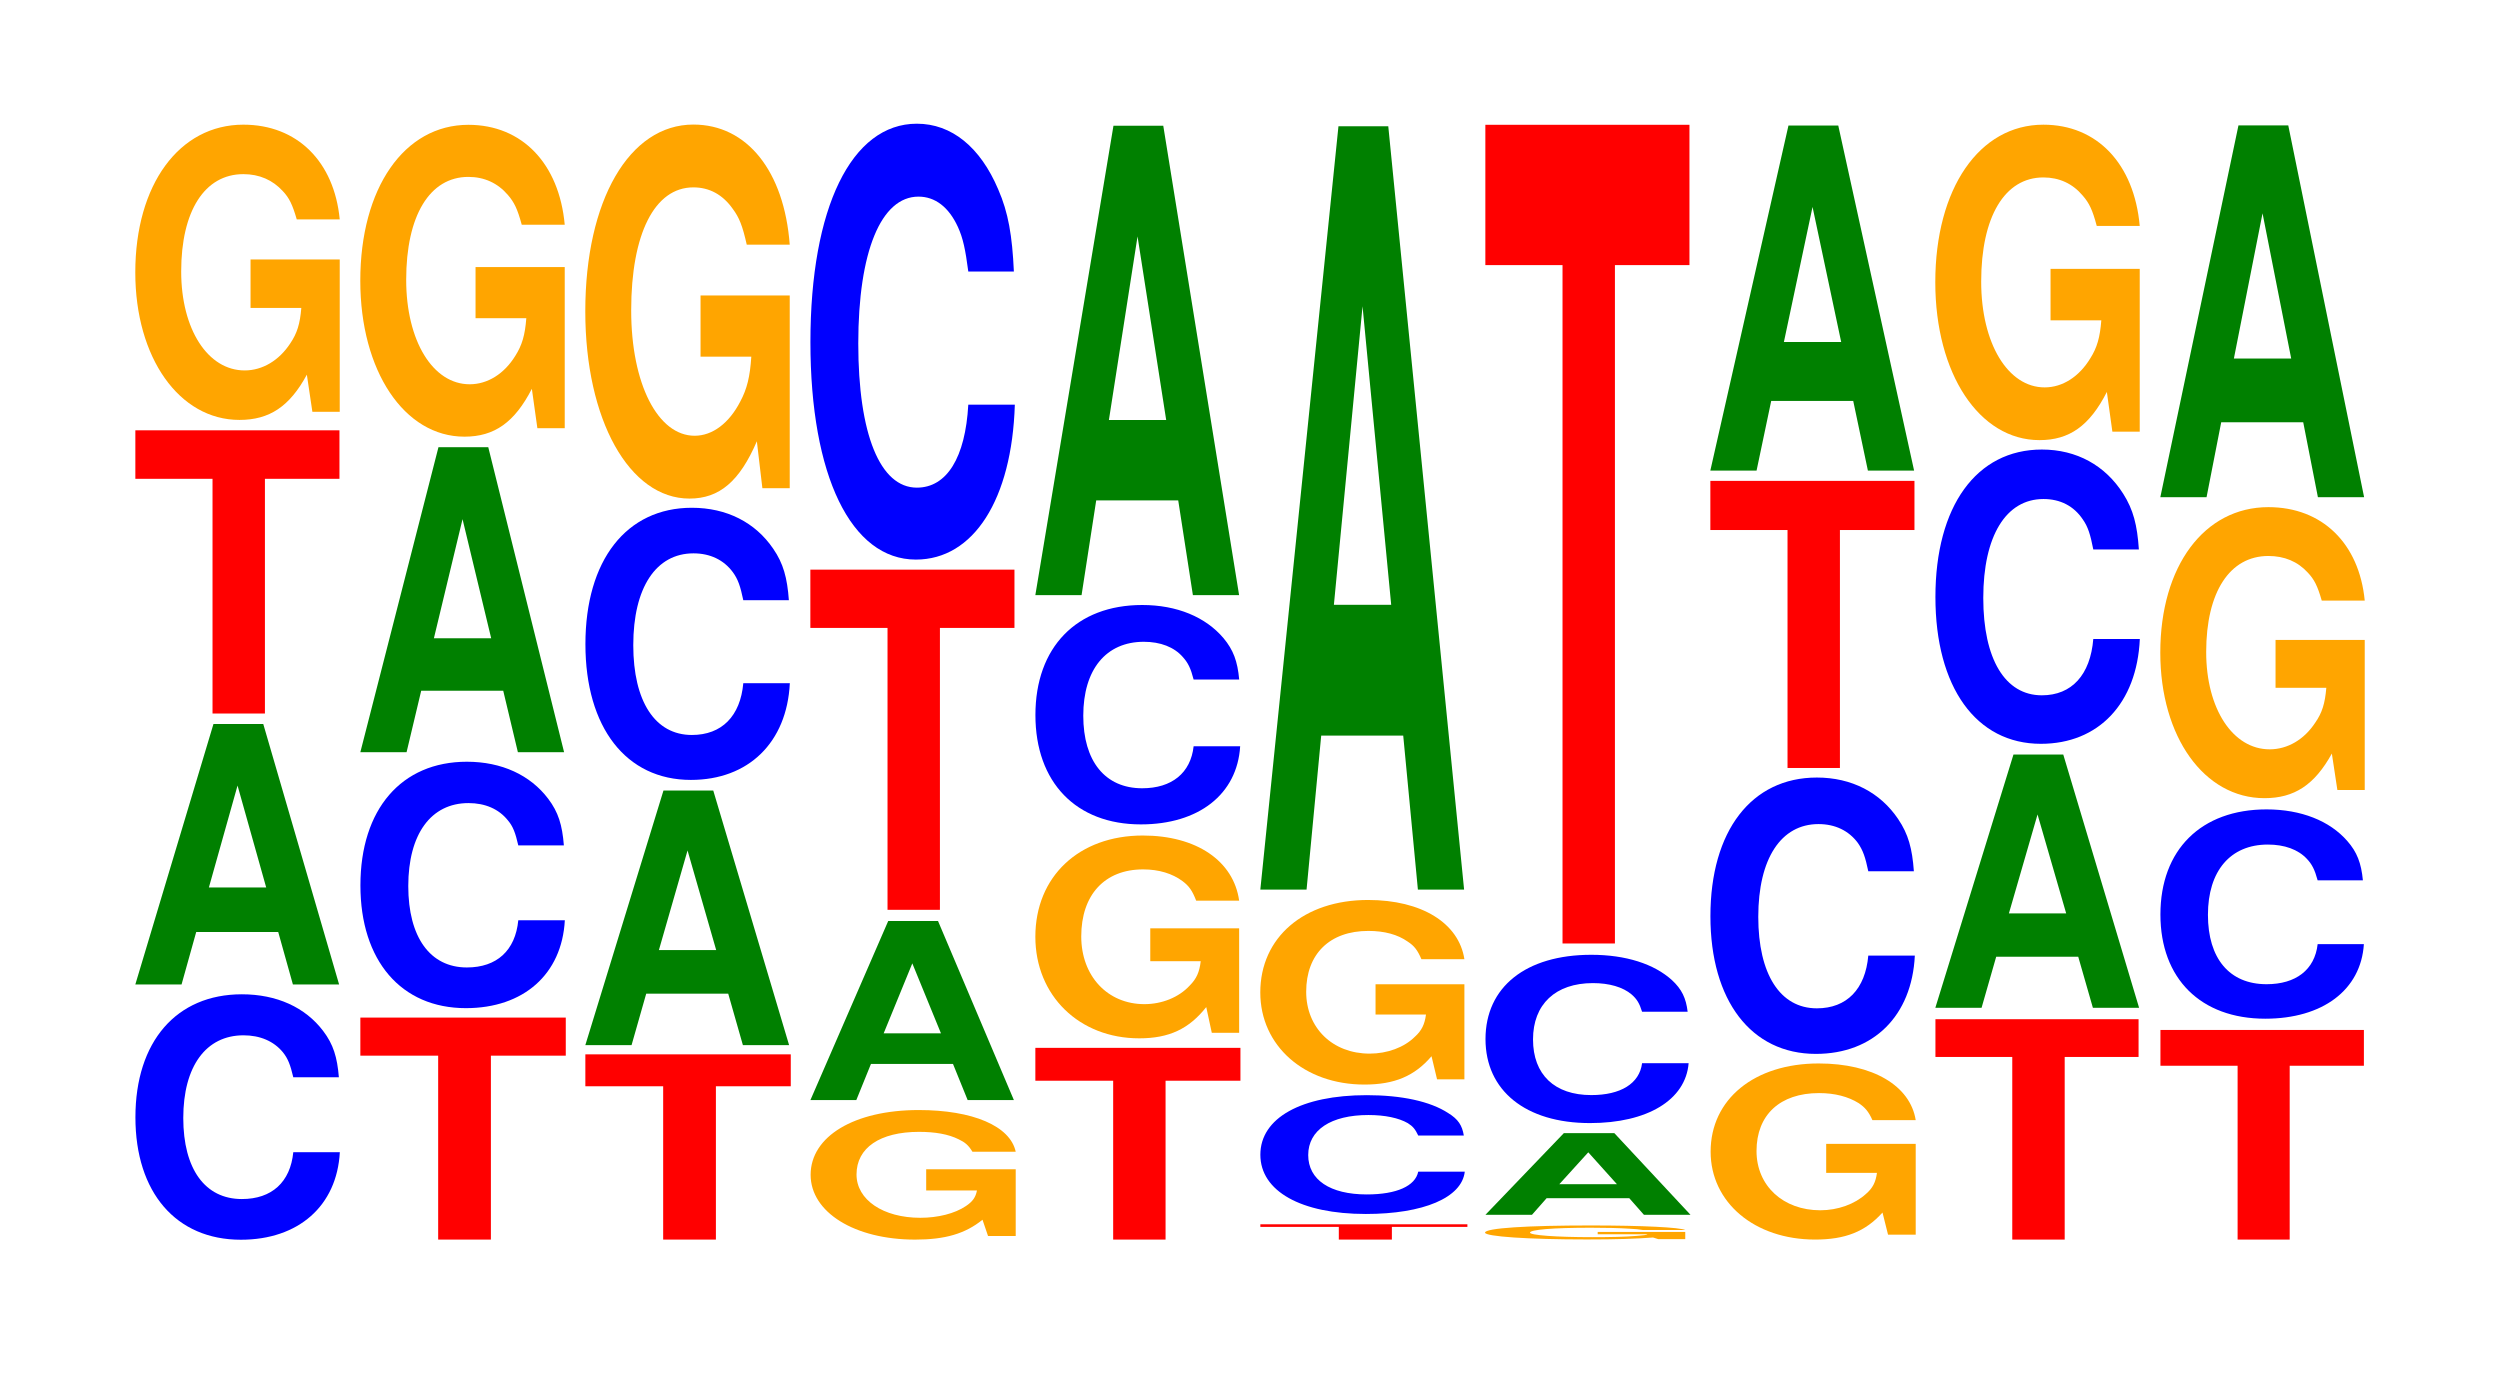 <?xml version="1.0" encoding="UTF-8"?>
<svg xmlns="http://www.w3.org/2000/svg" xmlns:xlink="http://www.w3.org/1999/xlink" width="120pt" height="66pt" viewBox="0 0 120 66" version="1.1">
<defs>
<g>
<symbol overflow="visible" id="glyph0-0">
<path style="stroke:none;" d="M 10.438 -7.438 C 10.359 -8.406 10.172 -9.016 9.688 -9.656 C 8.828 -10.797 7.453 -11.422 5.781 -11.422 C 2.641 -11.422 0.672 -9.156 0.672 -5.516 C 0.672 -1.906 2.625 0.359 5.734 0.359 C 8.5 0.359 10.344 -1.266 10.484 -3.844 L 8.25 -3.844 C 8.109 -2.406 7.219 -1.594 5.781 -1.594 C 4.016 -1.594 2.969 -3.031 2.969 -5.484 C 2.969 -7.969 4.062 -9.453 5.859 -9.453 C 6.656 -9.453 7.312 -9.172 7.75 -8.641 C 8 -8.328 8.109 -8.031 8.25 -7.438 Z M 10.438 -7.438 "/>
</symbol>
<symbol overflow="visible" id="glyph1-0">
<path style="stroke:none;" d="M 7.234 -2.516 L 7.938 0 L 10.156 0 L 6.516 -12.5 L 4.125 -12.5 L 0.375 0 L 2.594 0 L 3.297 -2.516 Z M 6.656 -4.656 L 3.906 -4.656 L 5.281 -9.547 Z M 6.656 -4.656 "/>
</symbol>
<symbol overflow="visible" id="glyph2-0">
<path style="stroke:none;" d="M 6.453 -11.266 L 10.031 -11.266 L 10.031 -13.594 L 0.234 -13.594 L 0.234 -11.266 L 3.938 -11.266 L 3.938 0 L 6.453 0 Z M 6.453 -11.266 "/>
</symbol>
<symbol overflow="visible" id="glyph3-0">
<path style="stroke:none;" d="M 10.422 -7.281 L 6.141 -7.281 L 6.141 -4.953 L 8.578 -4.953 C 8.516 -4.188 8.375 -3.734 8.047 -3.25 C 7.516 -2.438 6.719 -1.953 5.859 -1.953 C 4.094 -1.953 2.812 -3.922 2.812 -6.703 C 2.812 -9.609 3.938 -11.375 5.797 -11.375 C 6.562 -11.375 7.203 -11.094 7.688 -10.562 C 8 -10.234 8.156 -9.906 8.359 -9.203 L 10.422 -9.203 C 10.156 -11.984 8.375 -13.75 5.797 -13.75 C 2.719 -13.75 0.609 -10.875 0.609 -6.656 C 0.609 -2.562 2.719 0.422 5.609 0.422 C 7.047 0.422 8.016 -0.219 8.844 -1.75 L 9.109 0.031 L 10.422 0.031 Z M 10.422 -7.281 "/>
</symbol>
<symbol overflow="visible" id="glyph4-0">
<path style="stroke:none;" d="M 6.5 -8.828 L 10.094 -8.828 L 10.094 -10.656 L 0.234 -10.656 L 0.234 -8.828 L 3.969 -8.828 L 3.969 0 L 6.5 0 Z M 6.5 -8.828 "/>
</symbol>
<symbol overflow="visible" id="glyph5-0">
<path style="stroke:none;" d="M 10.438 -7.453 C 10.359 -8.438 10.172 -9.047 9.688 -9.688 C 8.828 -10.828 7.453 -11.469 5.781 -11.469 C 2.641 -11.469 0.672 -9.188 0.672 -5.531 C 0.672 -1.922 2.625 0.359 5.734 0.359 C 8.5 0.359 10.344 -1.266 10.484 -3.859 L 8.25 -3.859 C 8.109 -2.406 7.219 -1.594 5.781 -1.594 C 4.016 -1.594 2.969 -3.047 2.969 -5.5 C 2.969 -8 4.062 -9.484 5.859 -9.484 C 6.656 -9.484 7.312 -9.203 7.75 -8.656 C 8 -8.359 8.109 -8.062 8.25 -7.453 Z M 10.438 -7.453 "/>
</symbol>
<symbol overflow="visible" id="glyph6-0">
<path style="stroke:none;" d="M 7.234 -2.953 L 7.938 0 L 10.156 0 L 6.516 -14.641 L 4.125 -14.641 L 0.375 0 L 2.594 0 L 3.297 -2.953 Z M 6.656 -5.469 L 3.906 -5.469 L 5.281 -11.188 Z M 6.656 -5.469 "/>
</symbol>
<symbol overflow="visible" id="glyph7-0">
<path style="stroke:none;" d="M 10.422 -7.688 L 6.141 -7.688 L 6.141 -5.234 L 8.578 -5.234 C 8.516 -4.422 8.375 -3.938 8.047 -3.422 C 7.516 -2.562 6.719 -2.062 5.859 -2.062 C 4.094 -2.062 2.812 -4.141 2.812 -7.078 C 2.812 -10.156 3.938 -12.016 5.797 -12.016 C 6.562 -12.016 7.203 -11.719 7.688 -11.156 C 8 -10.797 8.156 -10.469 8.359 -9.719 L 10.422 -9.719 C 10.156 -12.656 8.375 -14.516 5.797 -14.516 C 2.719 -14.516 0.609 -11.484 0.609 -7.031 C 0.609 -2.703 2.719 0.453 5.609 0.453 C 7.047 0.453 8.016 -0.234 8.844 -1.844 L 9.109 0.047 L 10.422 0.047 Z M 10.422 -7.688 "/>
</symbol>
<symbol overflow="visible" id="glyph8-0">
<path style="stroke:none;" d="M 6.5 -7.359 L 10.094 -7.359 L 10.094 -8.891 L 0.234 -8.891 L 0.234 -7.359 L 3.969 -7.359 L 3.969 0 L 6.5 0 Z M 6.5 -7.359 "/>
</symbol>
<symbol overflow="visible" id="glyph9-0">
<path style="stroke:none;" d="M 7.234 -2.469 L 7.938 0 L 10.156 0 L 6.516 -12.219 L 4.125 -12.219 L 0.375 0 L 2.594 0 L 3.297 -2.469 Z M 6.656 -4.562 L 3.906 -4.562 L 5.281 -9.344 Z M 6.656 -4.562 "/>
</symbol>
<symbol overflow="visible" id="glyph10-0">
<path style="stroke:none;" d="M 10.438 -8.234 C 10.359 -9.312 10.172 -10 9.688 -10.703 C 8.828 -11.969 7.453 -12.672 5.781 -12.672 C 2.641 -12.672 0.672 -10.156 0.672 -6.125 C 0.672 -2.125 2.625 0.391 5.734 0.391 C 8.5 0.391 10.344 -1.406 10.484 -4.25 L 8.25 -4.25 C 8.109 -2.672 7.219 -1.766 5.781 -1.766 C 4.016 -1.766 2.969 -3.375 2.969 -6.078 C 2.969 -8.844 4.062 -10.484 5.859 -10.484 C 6.656 -10.484 7.312 -10.172 7.75 -9.578 C 8 -9.234 8.109 -8.906 8.25 -8.234 Z M 10.438 -8.234 "/>
</symbol>
<symbol overflow="visible" id="glyph11-0">
<path style="stroke:none;" d="M 10.422 -9.203 L 6.141 -9.203 L 6.141 -6.266 L 8.578 -6.266 C 8.516 -5.312 8.375 -4.719 8.047 -4.109 C 7.516 -3.078 6.719 -2.469 5.859 -2.469 C 4.094 -2.469 2.812 -4.953 2.812 -8.484 C 2.812 -12.172 3.938 -14.391 5.797 -14.391 C 6.562 -14.391 7.203 -14.047 7.688 -13.359 C 8 -12.938 8.156 -12.547 8.359 -11.641 L 10.422 -11.641 C 10.156 -15.172 8.375 -17.406 5.797 -17.406 C 2.719 -17.406 0.609 -13.766 0.609 -8.438 C 0.609 -3.234 2.719 0.547 5.609 0.547 C 7.047 0.547 8.016 -0.281 8.844 -2.203 L 9.109 0.047 L 10.422 0.047 Z M 10.422 -9.203 "/>
</symbol>
<symbol overflow="visible" id="glyph12-0">
<path style="stroke:none;" d="M 10.469 -3.188 L 6.172 -3.188 L 6.172 -2.172 L 8.609 -2.172 C 8.547 -1.844 8.406 -1.641 8.078 -1.422 C 7.547 -1.062 6.734 -0.859 5.891 -0.859 C 4.109 -0.859 2.828 -1.719 2.828 -2.938 C 2.828 -4.219 3.953 -4.984 5.828 -4.984 C 6.594 -4.984 7.234 -4.875 7.734 -4.625 C 8.031 -4.484 8.203 -4.344 8.391 -4.031 L 10.469 -4.031 C 10.203 -5.266 8.406 -6.031 5.812 -6.031 C 2.719 -6.031 0.625 -4.766 0.625 -2.922 C 0.625 -1.125 2.734 0.188 5.641 0.188 C 7.078 0.188 8.047 -0.094 8.875 -0.766 L 9.141 0.016 L 10.469 0.016 Z M 10.469 -3.188 "/>
</symbol>
<symbol overflow="visible" id="glyph13-0">
<path style="stroke:none;" d="M 7.219 -1.734 L 7.922 0 L 10.141 0 L 6.5 -8.594 L 4.109 -8.594 L 0.375 0 L 2.578 0 L 3.281 -1.734 Z M 6.641 -3.203 L 3.891 -3.203 L 5.266 -6.562 Z M 6.641 -3.203 "/>
</symbol>
<symbol overflow="visible" id="glyph14-0">
<path style="stroke:none;" d="M 6.453 -13.531 L 10.031 -13.531 L 10.031 -16.328 L 0.234 -16.328 L 0.234 -13.531 L 3.938 -13.531 L 3.938 0 L 6.453 0 Z M 6.453 -13.531 "/>
</symbol>
<symbol overflow="visible" id="glyph15-0">
<path style="stroke:none;" d="M 10.438 -13.203 C 10.359 -14.922 10.172 -16.031 9.688 -17.141 C 8.828 -19.172 7.453 -20.297 5.781 -20.297 C 2.641 -20.297 0.672 -16.266 0.672 -9.812 C 0.672 -3.391 2.625 0.625 5.734 0.625 C 8.5 0.625 10.344 -2.25 10.484 -6.812 L 8.25 -6.812 C 8.109 -4.266 7.219 -2.828 5.781 -2.828 C 4.016 -2.828 2.969 -5.391 2.969 -9.75 C 2.969 -14.156 4.062 -16.797 5.859 -16.797 C 6.656 -16.797 7.312 -16.297 7.75 -15.344 C 8 -14.797 8.109 -14.266 8.25 -13.203 Z M 10.438 -13.203 "/>
</symbol>
<symbol overflow="visible" id="glyph16-0">
<path style="stroke:none;" d="M 6.484 -7.625 L 10.078 -7.625 L 10.078 -9.203 L 0.234 -9.203 L 0.234 -7.625 L 3.969 -7.625 L 3.969 0 L 6.484 0 Z M 6.484 -7.625 "/>
</symbol>
<symbol overflow="visible" id="glyph17-0">
<path style="stroke:none;" d="M 10.391 -4.984 L 6.125 -4.984 L 6.125 -3.406 L 8.547 -3.406 C 8.484 -2.875 8.344 -2.562 8.016 -2.234 C 7.5 -1.672 6.688 -1.344 5.844 -1.344 C 4.078 -1.344 2.812 -2.688 2.812 -4.594 C 2.812 -6.594 3.938 -7.812 5.781 -7.812 C 6.547 -7.812 7.188 -7.609 7.672 -7.25 C 7.984 -7.016 8.141 -6.797 8.328 -6.312 L 10.391 -6.312 C 10.125 -8.219 8.344 -9.438 5.766 -9.438 C 2.703 -9.438 0.609 -7.469 0.609 -4.578 C 0.609 -1.75 2.719 0.297 5.594 0.297 C 7.031 0.297 7.984 -0.156 8.812 -1.203 L 9.078 0.031 L 10.391 0.031 Z M 10.391 -4.984 "/>
</symbol>
<symbol overflow="visible" id="glyph18-0">
<path style="stroke:none;" d="M 10.453 -6.641 C 10.375 -7.516 10.172 -8.062 9.703 -8.625 C 8.844 -9.641 7.469 -10.219 5.797 -10.219 C 2.641 -10.219 0.672 -8.188 0.672 -4.938 C 0.672 -1.703 2.625 0.312 5.734 0.312 C 8.5 0.312 10.359 -1.125 10.5 -3.438 L 8.266 -3.438 C 8.125 -2.156 7.219 -1.422 5.797 -1.422 C 4.016 -1.422 2.969 -2.719 2.969 -4.906 C 2.969 -7.125 4.062 -8.453 5.875 -8.453 C 6.672 -8.453 7.328 -8.203 7.75 -7.719 C 8 -7.438 8.125 -7.188 8.266 -6.641 Z M 10.453 -6.641 "/>
</symbol>
<symbol overflow="visible" id="glyph19-0">
<path style="stroke:none;" d="M 7.234 -4.547 L 7.938 0 L 10.156 0 L 6.516 -22.531 L 4.125 -22.531 L 0.375 0 L 2.594 0 L 3.297 -4.547 Z M 6.656 -8.406 L 3.906 -8.406 L 5.281 -17.219 Z M 6.656 -8.406 "/>
</symbol>
<symbol overflow="visible" id="glyph20-0">
<path style="stroke:none;" d="M 6.547 -0.609 L 10.172 -0.609 L 10.172 -0.734 L 0.234 -0.734 L 0.234 -0.609 L 4 -0.609 L 4 0 L 6.547 0 Z M 6.547 -0.609 "/>
</symbol>
<symbol overflow="visible" id="glyph21-0">
<path style="stroke:none;" d="M 10.438 -3.594 C 10.359 -4.078 10.172 -4.375 9.688 -4.672 C 8.828 -5.234 7.453 -5.531 5.781 -5.531 C 2.641 -5.531 0.672 -4.438 0.672 -2.672 C 0.672 -0.922 2.625 0.172 5.734 0.172 C 8.5 0.172 10.344 -0.609 10.484 -1.859 L 8.25 -1.859 C 8.109 -1.172 7.219 -0.766 5.781 -0.766 C 4.016 -0.766 2.969 -1.469 2.969 -2.656 C 2.969 -3.859 4.062 -4.578 5.859 -4.578 C 6.656 -4.578 7.312 -4.438 7.75 -4.188 C 8 -4.031 8.109 -3.891 8.25 -3.594 Z M 10.438 -3.594 "/>
</symbol>
<symbol overflow="visible" id="glyph22-0">
<path style="stroke:none;" d="M 10.406 -4.547 L 6.141 -4.547 L 6.141 -3.094 L 8.562 -3.094 C 8.5 -2.625 8.359 -2.328 8.031 -2.031 C 7.516 -1.516 6.703 -1.219 5.859 -1.219 C 4.078 -1.219 2.812 -2.453 2.812 -4.188 C 2.812 -6 3.938 -7.109 5.797 -7.109 C 6.562 -7.109 7.203 -6.938 7.688 -6.594 C 8 -6.391 8.156 -6.188 8.344 -5.75 L 10.406 -5.75 C 10.141 -7.484 8.359 -8.594 5.781 -8.594 C 2.703 -8.594 0.609 -6.797 0.609 -4.156 C 0.609 -1.594 2.719 0.266 5.609 0.266 C 7.047 0.266 8.016 -0.141 8.828 -1.094 L 9.094 0.016 L 10.406 0.016 Z M 10.406 -4.547 "/>
</symbol>
<symbol overflow="visible" id="glyph23-0">
<path style="stroke:none;" d="M 7.234 -7.391 L 7.938 0 L 10.156 0 L 6.516 -36.641 L 4.125 -36.641 L 0.375 0 L 2.594 0 L 3.297 -7.391 Z M 6.656 -13.672 L 3.906 -13.672 L 5.281 -28 Z M 6.656 -13.672 "/>
</symbol>
<symbol overflow="visible" id="glyph24-0">
<path style="stroke:none;" d="M 10.219 -0.344 L 6.016 -0.344 L 6.016 -0.234 L 8.406 -0.234 C 8.359 -0.188 8.203 -0.188 7.891 -0.156 C 7.375 -0.109 6.578 -0.094 5.75 -0.094 C 4.016 -0.094 2.766 -0.188 2.766 -0.312 C 2.766 -0.453 3.859 -0.547 5.688 -0.547 C 6.438 -0.547 7.078 -0.531 7.547 -0.5 C 7.844 -0.484 8 -0.469 8.188 -0.438 L 10.219 -0.438 C 9.969 -0.562 8.203 -0.656 5.672 -0.656 C 2.656 -0.656 0.609 -0.531 0.609 -0.312 C 0.609 -0.125 2.672 0.016 5.5 0.016 C 6.922 0.016 7.859 -0.016 8.672 -0.078 L 8.922 0 L 10.219 0 Z M 10.219 -0.344 "/>
</symbol>
<symbol overflow="visible" id="glyph25-0">
<path style="stroke:none;" d="M 7.281 -0.797 L 7.984 0 L 10.219 0 L 6.562 -3.922 L 4.141 -3.922 L 0.375 0 L 2.609 0 L 3.312 -0.797 Z M 6.688 -1.469 L 3.922 -1.469 L 5.312 -3 Z M 6.688 -1.469 "/>
</symbol>
<symbol overflow="visible" id="glyph26-0">
<path style="stroke:none;" d="M 10.375 -5.094 C 10.297 -5.75 10.094 -6.172 9.625 -6.609 C 8.766 -7.391 7.406 -7.828 5.75 -7.828 C 2.609 -7.828 0.672 -6.281 0.672 -3.781 C 0.672 -1.312 2.594 0.25 5.688 0.25 C 8.438 0.25 10.281 -0.859 10.422 -2.625 L 8.188 -2.625 C 8.062 -1.641 7.156 -1.094 5.75 -1.094 C 3.984 -1.094 2.953 -2.078 2.953 -3.766 C 2.953 -5.453 4.031 -6.469 5.828 -6.469 C 6.609 -6.469 7.266 -6.281 7.688 -5.922 C 7.938 -5.703 8.062 -5.5 8.188 -5.094 Z M 10.375 -5.094 "/>
</symbol>
<symbol overflow="visible" id="glyph27-0">
<path style="stroke:none;" d="M 6.453 -32.562 L 10.031 -32.562 L 10.031 -39.297 L 0.234 -39.297 L 0.234 -32.562 L 3.938 -32.562 L 3.938 0 L 6.453 0 Z M 6.453 -32.562 "/>
</symbol>
<symbol overflow="visible" id="glyph28-0">
<path style="stroke:none;" d="M 10.469 -4.344 L 6.172 -4.344 L 6.172 -2.953 L 8.609 -2.953 C 8.547 -2.5 8.406 -2.219 8.078 -1.938 C 7.547 -1.453 6.734 -1.156 5.891 -1.156 C 4.109 -1.156 2.828 -2.328 2.828 -4 C 2.828 -5.734 3.953 -6.781 5.828 -6.781 C 6.594 -6.781 7.234 -6.609 7.734 -6.297 C 8.031 -6.094 8.203 -5.906 8.391 -5.484 L 10.469 -5.484 C 10.203 -7.141 8.406 -8.203 5.812 -8.203 C 2.719 -8.203 0.625 -6.484 0.625 -3.969 C 0.625 -1.531 2.734 0.25 5.641 0.25 C 7.078 0.25 8.047 -0.125 8.875 -1.047 L 9.141 0.016 L 10.469 0.016 Z M 10.469 -4.344 "/>
</symbol>
<symbol overflow="visible" id="glyph29-0">
<path style="stroke:none;" d="M 10.438 -8.359 C 10.359 -9.453 10.172 -10.141 9.688 -10.859 C 8.828 -12.141 7.453 -12.859 5.781 -12.859 C 2.641 -12.859 0.672 -10.297 0.672 -6.203 C 0.672 -2.156 2.625 0.406 5.734 0.406 C 8.5 0.406 10.344 -1.422 10.484 -4.312 L 8.25 -4.312 C 8.109 -2.703 7.219 -1.781 5.781 -1.781 C 4.016 -1.781 2.969 -3.422 2.969 -6.172 C 2.969 -8.969 4.062 -10.625 5.859 -10.625 C 6.656 -10.625 7.312 -10.312 7.75 -9.719 C 8 -9.359 8.109 -9.031 8.25 -8.359 Z M 10.438 -8.359 "/>
</symbol>
<symbol overflow="visible" id="glyph30-0">
<path style="stroke:none;" d="M 6.453 -11.422 L 10.031 -11.422 L 10.031 -13.781 L 0.234 -13.781 L 0.234 -11.422 L 3.938 -11.422 L 3.938 0 L 6.453 0 Z M 6.453 -11.422 "/>
</symbol>
<symbol overflow="visible" id="glyph31-0">
<path style="stroke:none;" d="M 7.234 -3.344 L 7.938 0 L 10.156 0 L 6.516 -16.562 L 4.125 -16.562 L 0.375 0 L 2.594 0 L 3.297 -3.344 Z M 6.656 -6.172 L 3.906 -6.172 L 5.281 -12.656 Z M 6.656 -6.172 "/>
</symbol>
<symbol overflow="visible" id="glyph32-0">
<path style="stroke:none;" d="M 6.438 -8.766 L 9.984 -8.766 L 9.984 -10.578 L 0.234 -10.578 L 0.234 -8.766 L 3.922 -8.766 L 3.922 0 L 6.438 0 Z M 6.438 -8.766 "/>
</symbol>
<symbol overflow="visible" id="glyph33-0">
<path style="stroke:none;" d="M 7.234 -2.453 L 7.938 0 L 10.156 0 L 6.516 -12.156 L 4.125 -12.156 L 0.375 0 L 2.594 0 L 3.297 -2.453 Z M 6.656 -4.531 L 3.906 -4.531 L 5.281 -9.281 Z M 6.656 -4.531 "/>
</symbol>
<symbol overflow="visible" id="glyph34-0">
<path style="stroke:none;" d="M 10.438 -8.906 C 10.359 -10.078 10.172 -10.812 9.688 -11.578 C 8.828 -12.938 7.453 -13.703 5.781 -13.703 C 2.641 -13.703 0.672 -10.984 0.672 -6.625 C 0.672 -2.297 2.625 0.422 5.734 0.422 C 8.5 0.422 10.344 -1.516 10.484 -4.609 L 8.25 -4.609 C 8.109 -2.891 7.219 -1.906 5.781 -1.906 C 4.016 -1.906 2.969 -3.641 2.969 -6.578 C 2.969 -9.562 4.062 -11.328 5.859 -11.328 C 6.656 -11.328 7.312 -11 7.75 -10.344 C 8 -9.984 8.109 -9.625 8.25 -8.906 Z M 10.438 -8.906 "/>
</symbol>
<symbol overflow="visible" id="glyph35-0">
<path style="stroke:none;" d="M 10.422 -7.766 L 6.141 -7.766 L 6.141 -5.297 L 8.578 -5.297 C 8.516 -4.484 8.375 -3.984 8.047 -3.469 C 7.516 -2.594 6.719 -2.078 5.859 -2.078 C 4.094 -2.078 2.812 -4.188 2.812 -7.156 C 2.812 -10.266 3.938 -12.156 5.797 -12.156 C 6.562 -12.156 7.203 -11.859 7.688 -11.281 C 8 -10.922 8.156 -10.594 8.359 -9.828 L 10.422 -9.828 C 10.156 -12.812 8.375 -14.688 5.797 -14.688 C 2.719 -14.688 0.609 -11.625 0.609 -7.125 C 0.609 -2.734 2.719 0.453 5.609 0.453 C 7.047 0.453 8.016 -0.234 8.844 -1.859 L 9.109 0.047 L 10.422 0.047 Z M 10.422 -7.766 "/>
</symbol>
<symbol overflow="visible" id="glyph36-0">
<path style="stroke:none;" d="M 6.438 -8.344 L 10 -8.344 L 10 -10.062 L 0.234 -10.062 L 0.234 -8.344 L 3.938 -8.344 L 3.938 0 L 6.438 0 Z M 6.438 -8.344 "/>
</symbol>
<symbol overflow="visible" id="glyph37-0">
<path style="stroke:none;" d="M 10.391 -6.344 C 10.312 -7.172 10.109 -7.703 9.641 -8.234 C 8.797 -9.203 7.422 -9.75 5.766 -9.75 C 2.625 -9.75 0.672 -7.812 0.672 -4.703 C 0.672 -1.625 2.609 0.297 5.703 0.297 C 8.453 0.297 10.297 -1.078 10.438 -3.281 L 8.219 -3.281 C 8.078 -2.047 7.172 -1.359 5.766 -1.359 C 3.984 -1.359 2.953 -2.594 2.953 -4.688 C 2.953 -6.797 4.031 -8.062 5.828 -8.062 C 6.625 -8.062 7.281 -7.828 7.703 -7.375 C 7.953 -7.109 8.078 -6.859 8.219 -6.344 Z M 10.391 -6.344 "/>
</symbol>
<symbol overflow="visible" id="glyph38-0">
<path style="stroke:none;" d="M 10.422 -7.172 L 6.141 -7.172 L 6.141 -4.875 L 8.578 -4.875 C 8.516 -4.125 8.375 -3.672 8.047 -3.203 C 7.516 -2.391 6.719 -1.922 5.859 -1.922 C 4.094 -1.922 2.812 -3.859 2.812 -6.594 C 2.812 -9.469 3.938 -11.203 5.797 -11.203 C 6.562 -11.203 7.203 -10.938 7.688 -10.406 C 8 -10.078 8.156 -9.766 8.359 -9.062 L 10.422 -9.062 C 10.156 -11.812 8.375 -13.547 5.797 -13.547 C 2.719 -13.547 0.609 -10.719 0.609 -6.562 C 0.609 -2.516 2.719 0.422 5.609 0.422 C 7.047 0.422 8.016 -0.219 8.844 -1.719 L 9.109 0.031 L 10.422 0.031 Z M 10.422 -7.172 "/>
</symbol>
<symbol overflow="visible" id="glyph39-0">
<path style="stroke:none;" d="M 7.234 -3.594 L 7.938 0 L 10.156 0 L 6.516 -17.844 L 4.125 -17.844 L 0.375 0 L 2.594 0 L 3.297 -3.594 Z M 6.656 -6.656 L 3.906 -6.656 L 5.281 -13.625 Z M 6.656 -6.656 "/>
</symbol>
</g>
</defs>
<g id="surface1">
<g style="fill:rgb(0%,0%,100%);fill-opacity:1;">
  <use xlink:href="#glyph0-0" x="5.828" y="59.148"/>
</g>
<g style="fill:rgb(0%,50.194%,0%);fill-opacity:1;">
  <use xlink:href="#glyph1-0" x="6.121" y="47.253"/>
</g>
<g style="fill:rgb(100%,0%,0%);fill-opacity:1;">
  <use xlink:href="#glyph2-0" x="6.263" y="34.249"/>
</g>
<g style="fill:rgb(100%,64.647%,0%);fill-opacity:1;">
  <use xlink:href="#glyph3-0" x="5.885" y="19.734"/>
</g>
<g style="fill:rgb(100%,0%,0%);fill-opacity:1;">
  <use xlink:href="#glyph4-0" x="17.063" y="59.5"/>
</g>
<g style="fill:rgb(0%,0%,100%);fill-opacity:1;">
  <use xlink:href="#glyph5-0" x="16.628" y="48.032"/>
</g>
<g style="fill:rgb(0%,50.194%,0%);fill-opacity:1;">
  <use xlink:href="#glyph6-0" x="16.921" y="36.107"/>
</g>
<g style="fill:rgb(100%,64.647%,0%);fill-opacity:1;">
  <use xlink:href="#glyph7-0" x="16.685" y="20.507"/>
</g>
<g style="fill:rgb(100%,0%,0%);fill-opacity:1;">
  <use xlink:href="#glyph8-0" x="27.863" y="59.5"/>
</g>
<g style="fill:rgb(0%,50.194%,0%);fill-opacity:1;">
  <use xlink:href="#glyph9-0" x="27.721" y="50.166"/>
</g>
<g style="fill:rgb(0%,0%,100%);fill-opacity:1;">
  <use xlink:href="#glyph10-0" x="27.428" y="37.045"/>
</g>
<g style="fill:rgb(100%,64.647%,0%);fill-opacity:1;">
  <use xlink:href="#glyph11-0" x="27.485" y="23.385"/>
</g>
<g style="fill:rgb(100%,64.647%,0%);fill-opacity:1;">
  <use xlink:href="#glyph12-0" x="38.285" y="59.313"/>
</g>
<g style="fill:rgb(0%,50.194%,0%);fill-opacity:1;">
  <use xlink:href="#glyph13-0" x="38.525" y="52.803"/>
</g>
<g style="fill:rgb(100%,0%,0%);fill-opacity:1;">
  <use xlink:href="#glyph14-0" x="38.663" y="43.671"/>
</g>
<g style="fill:rgb(0%,0%,100%);fill-opacity:1;">
  <use xlink:href="#glyph15-0" x="38.228" y="26.235"/>
</g>
<g style="fill:rgb(100%,0%,0%);fill-opacity:1;">
  <use xlink:href="#glyph16-0" x="49.463" y="59.5"/>
</g>
<g style="fill:rgb(100%,64.647%,0%);fill-opacity:1;">
  <use xlink:href="#glyph17-0" x="49.088" y="49.543"/>
</g>
<g style="fill:rgb(0%,0%,100%);fill-opacity:1;">
  <use xlink:href="#glyph18-0" x="49.028" y="39.259"/>
</g>
<g style="fill:rgb(0%,50.194%,0%);fill-opacity:1;">
  <use xlink:href="#glyph19-0" x="49.321" y="28.567"/>
</g>
<g style="fill:rgb(100%,0%,0%);fill-opacity:1;">
  <use xlink:href="#glyph20-0" x="60.263" y="59.5"/>
</g>
<g style="fill:rgb(0%,0%,100%);fill-opacity:1;">
  <use xlink:href="#glyph21-0" x="59.825" y="58.099"/>
</g>
<g style="fill:rgb(100%,64.647%,0%);fill-opacity:1;">
  <use xlink:href="#glyph22-0" x="59.885" y="51.793"/>
</g>
<g style="fill:rgb(0%,50.194%,0%);fill-opacity:1;">
  <use xlink:href="#glyph23-0" x="60.121" y="42.701"/>
</g>
<g style="fill:rgb(100%,64.647%,0%);fill-opacity:1;">
  <use xlink:href="#glyph24-0" x="70.673" y="59.478"/>
</g>
<g style="fill:rgb(0%,50.194%,0%);fill-opacity:1;">
  <use xlink:href="#glyph25-0" x="70.925" y="58.311"/>
</g>
<g style="fill:rgb(0%,0%,100%);fill-opacity:1;">
  <use xlink:href="#glyph26-0" x="70.632" y="53.658"/>
</g>
<g style="fill:rgb(100%,0%,0%);fill-opacity:1;">
  <use xlink:href="#glyph27-0" x="71.063" y="45.287"/>
</g>
<g style="fill:rgb(100%,64.647%,0%);fill-opacity:1;">
  <use xlink:href="#glyph28-0" x="81.485" y="59.249"/>
</g>
<g style="fill:rgb(0%,0%,100%);fill-opacity:1;">
  <use xlink:href="#glyph29-0" x="81.428" y="50.181"/>
</g>
<g style="fill:rgb(100%,0%,0%);fill-opacity:1;">
  <use xlink:href="#glyph30-0" x="81.863" y="36.863"/>
</g>
<g style="fill:rgb(0%,50.194%,0%);fill-opacity:1;">
  <use xlink:href="#glyph31-0" x="81.721" y="22.589"/>
</g>
<g style="fill:rgb(100%,0%,0%);fill-opacity:1;">
  <use xlink:href="#glyph32-0" x="92.667" y="59.5"/>
</g>
<g style="fill:rgb(0%,50.194%,0%);fill-opacity:1;">
  <use xlink:href="#glyph33-0" x="92.521" y="48.375"/>
</g>
<g style="fill:rgb(0%,0%,100%);fill-opacity:1;">
  <use xlink:href="#glyph34-0" x="92.228" y="35.281"/>
</g>
<g style="fill:rgb(100%,64.647%,0%);fill-opacity:1;">
  <use xlink:href="#glyph35-0" x="92.285" y="20.673"/>
</g>
<g style="fill:rgb(100%,0%,0%);fill-opacity:1;">
  <use xlink:href="#glyph36-0" x="103.467" y="59.5"/>
</g>
<g style="fill:rgb(0%,0%,100%);fill-opacity:1;">
  <use xlink:href="#glyph37-0" x="103.028" y="48.601"/>
</g>
<g style="fill:rgb(100%,64.647%,0%);fill-opacity:1;">
  <use xlink:href="#glyph38-0" x="103.085" y="37.89"/>
</g>
<g style="fill:rgb(0%,50.194%,0%);fill-opacity:1;">
  <use xlink:href="#glyph39-0" x="103.321" y="23.864"/>
</g>
</g>
</svg>
